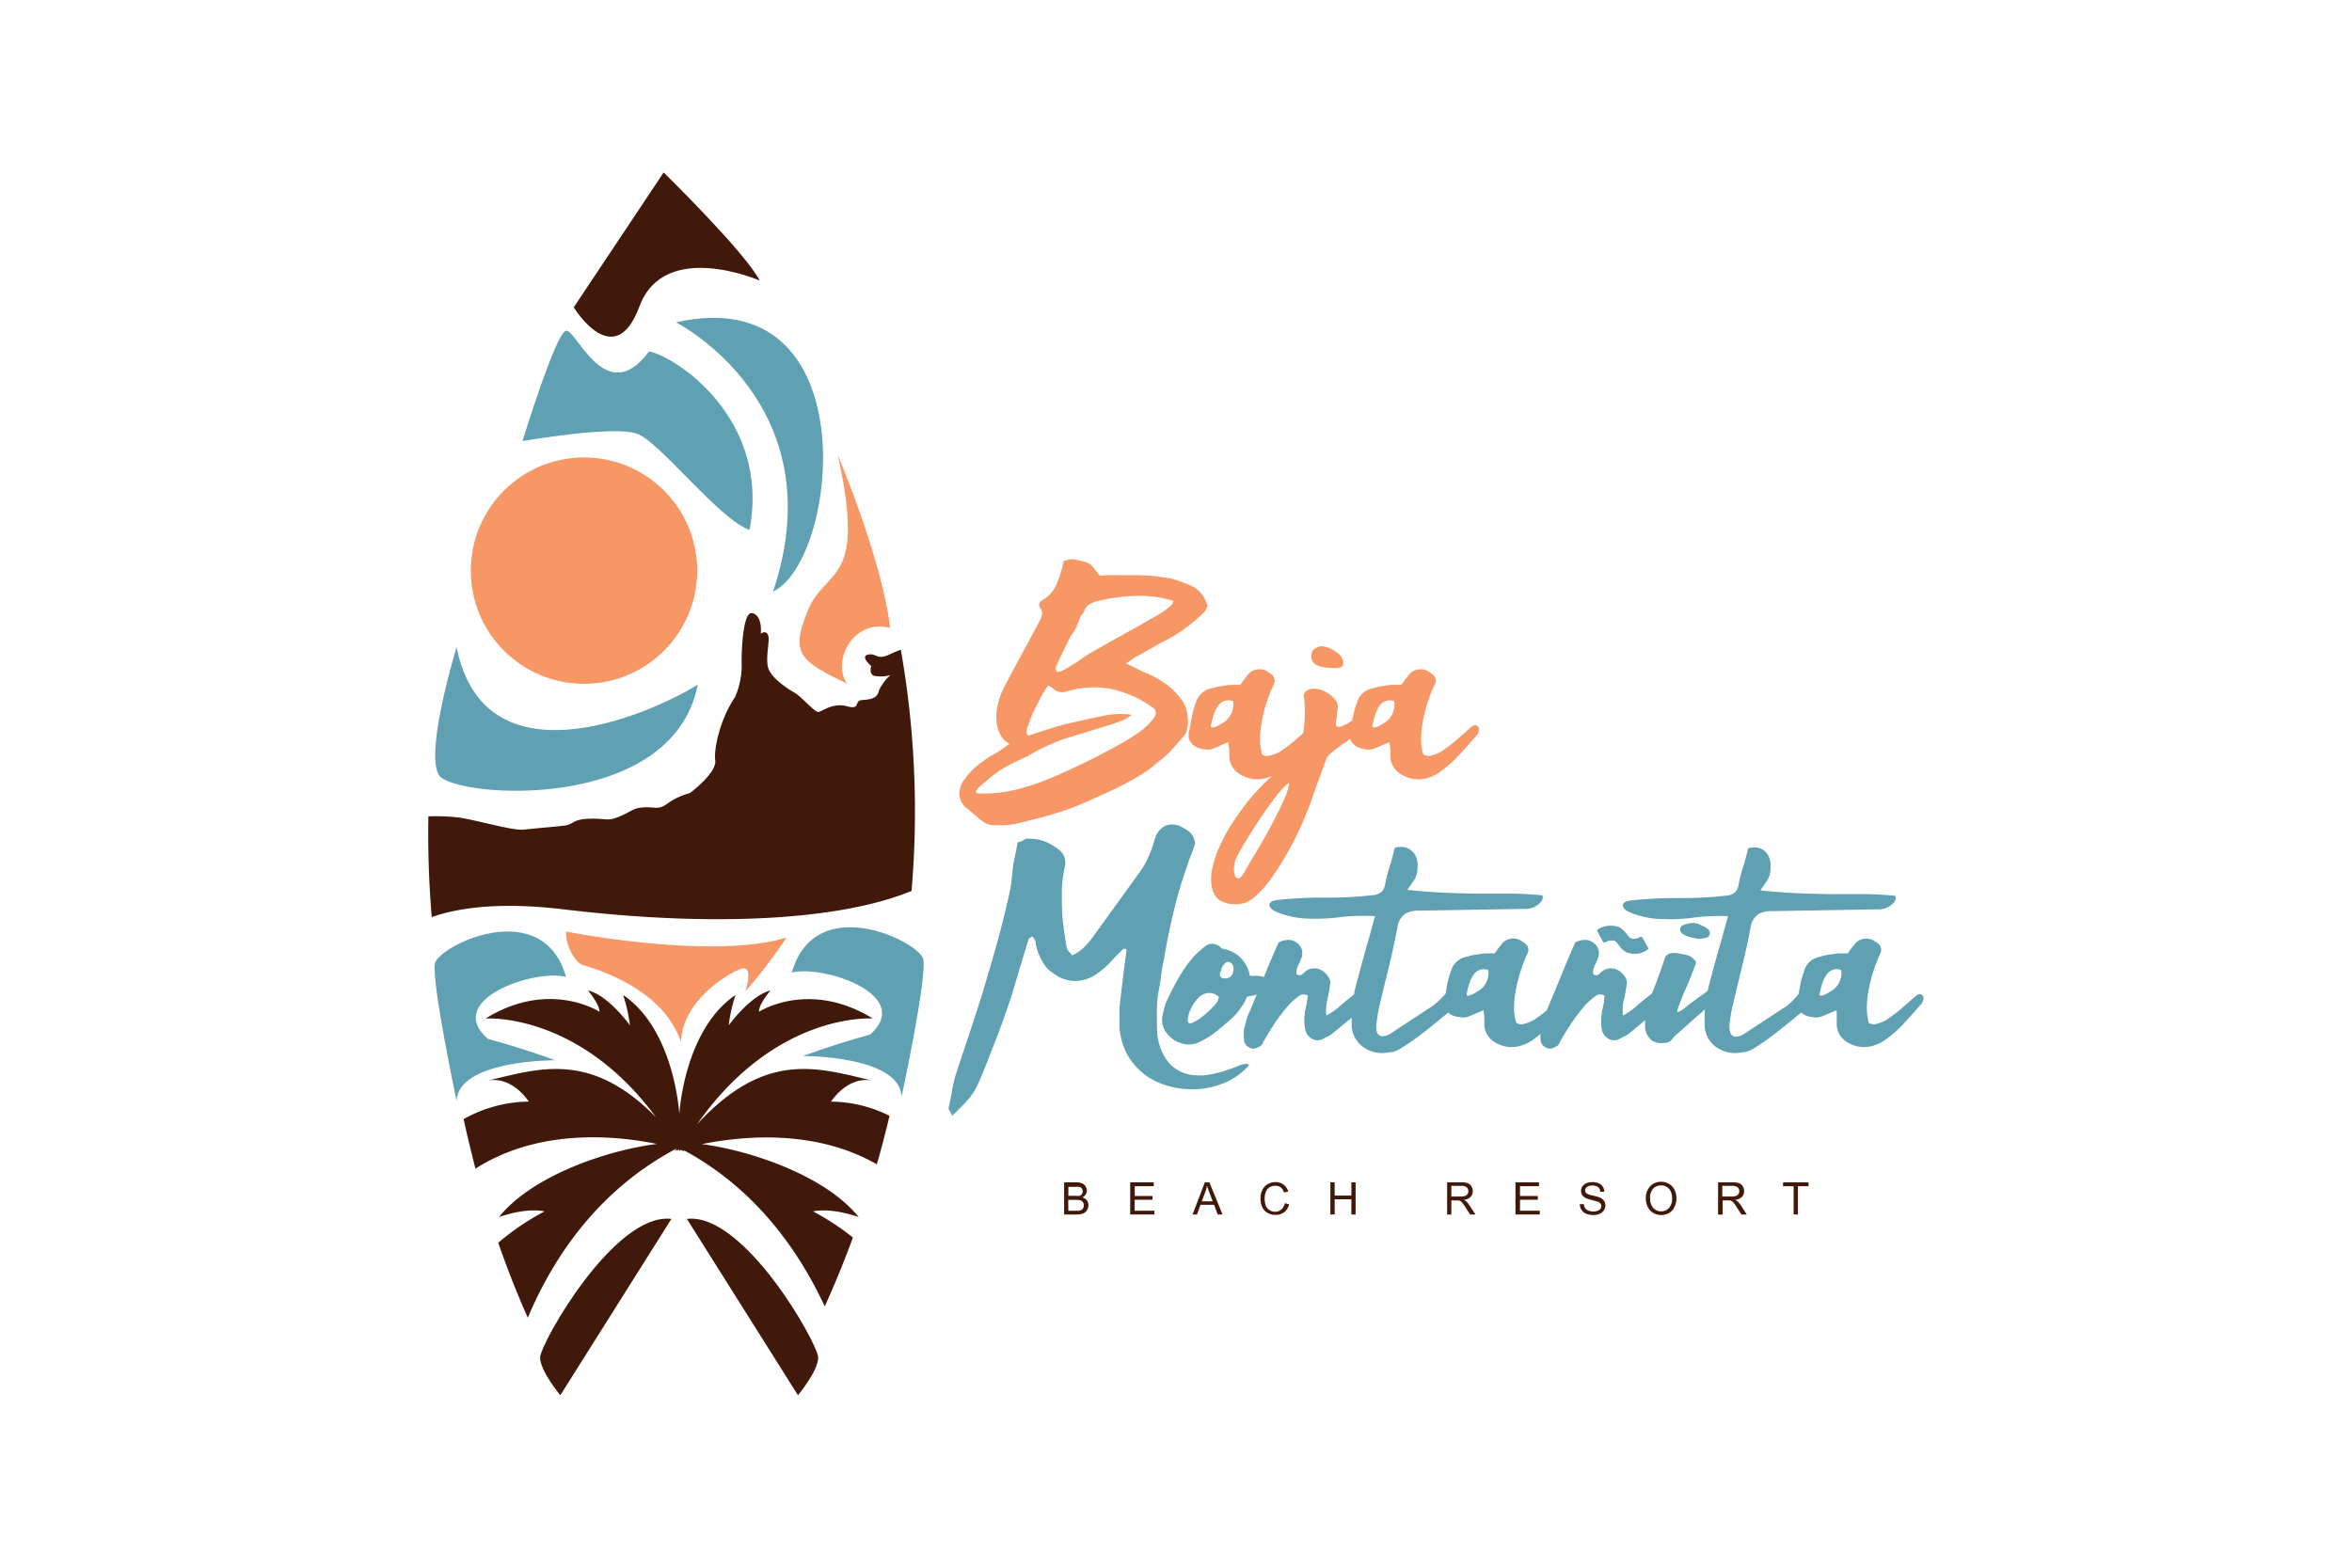 <?xml version="1.0" encoding="UTF-8"?> <svg xmlns="http://www.w3.org/2000/svg" id="Capa_1" data-name="Capa 1" viewBox="0 0 300 200"><defs><style>.cls-1{fill:#41190b;}.cls-2{fill:#f79765;}.cls-3{fill:#5fa1b3;}</style></defs><title>Mesa de trabajo 3-colibri</title><path class="cls-1" d="M73.18,39.21,84.65,22S95.13,32.26,96.89,35.79c0,0-12.13-5.3-15.33,3.31S73.18,39.21,73.18,39.21Z"></path><path class="cls-1" d="M114.9,82.89a11.78,11.78,0,0,0-1.32.55c-1.81.87-1.74-.15-2.84.07s.39,1.46.39,1.46-.33.94.32,1.24a4.64,4.64,0,0,0,2.13-.08,5.66,5.66,0,0,0-1.48,2c-.2.88-.84,1.1-2.07,1.17s-.13,1.31-2,.8-3.23.73-3.68.73-2.2-2-2.91-2.4-3.17-1.9-3.49-3.36.32-3.42,0-4.08-.91-.14-.91-.14.26-2.33-1.09-2.63-1.36,6.12-1.36,6.12a10.15,10.15,0,0,1-.84,4.6c-1.88,2.76-2.72,6.55-2.52,8.08s-3,4-3.24,4.16a8.93,8.93,0,0,0-2.71,1.23c-1.29,1-1.62.51-3.1.59s-1.43.43-3.11,1.14-1.61.24-3.88.31-1.94.73-3.23.88-3.81.36-5.17.51-5.5-1.09-8.15-1.53a25.24,25.24,0,0,0-4-.16A126.41,126.41,0,0,0,55.07,117c3.79-1.33,9.15-1.89,16.73-1,19.65,2.37,35.62,1.32,44.47-2.34A118.85,118.85,0,0,0,114.9,82.89Z"></path><path class="cls-1" d="M106,140.54c1.31-1.89,3.34-3.2,5.52-2.62-6.85-1.57-13.72-4.19-22.63,5.54C99,129,111.33,129.94,111.33,129.94c-8.13-5-14.51-.87-14.51-.87-.1-.87,1.45-2.71,1.45-2.71-2.61.68-5.32,4.45-5.32,4.45a19,19,0,0,1,.87-3.87c-4.79,3.22-6.73,10.11-7.17,15.11-.45-5-2.38-11.89-7.17-15.11a20,20,0,0,1,.87,3.87S77.64,127,75,126.36c0,0,1.54,1.84,1.45,2.71,0,0-6.39-4.16-14.51.87,0,0,11.81-.87,21.73,12.59-8.48-8.62-15.12-6.13-21.73-4.61,2.17-.58,4.2.73,5.51,2.62a17.3,17.3,0,0,0-8.31,2.23c.46,2.19,1,4.3,1.5,6.33,8.12-5.21,18-4.22,23.14-3.16-6.29.8-15.85,4-20.14,9.33,3.77-1.3,5.81-.72,5.81-.72a32,32,0,0,0-5.9,4c1.25,3.59,2.54,6.79,3.77,9.56,3.12-7.41,8.79-16.21,19-21.6h0c-.08.1-.17.2-.25.31l.37-.11.07.11,0-.14.15,0a1.29,1.29,0,0,0,0,.19l.1-.17.55.17-.11-.14c9.3,5,14.77,13,18,19.94,1.18-2.62,2.41-5.56,3.59-8.79a32.46,32.46,0,0,0-5.07-3.33s2-.58,5.81.72c-4.26-5.28-13.7-8.47-20-9.31,5-1,14.33-2,22.31,2.58.58-2,1.12-4.06,1.62-6.19A17,17,0,0,0,106,140.54Z"></path><path class="cls-1" d="M85.64,155.5,71.47,178s-2.58-3.09-2.58-4.81S78.35,154.64,85.64,155.5Z"></path><path class="cls-1" d="M87.61,155.5,101.78,178s2.58-3.09,2.58-4.81S94.9,154.64,87.61,155.5Z"></path><path class="cls-2" d="M143.6,84.62l1.2.59,1,.49a12.71,12.71,0,0,1,3.37,1.92,9.53,9.53,0,0,1,1.64,1.78,3.94,3.94,0,0,1,.47,1,6.29,6.29,0,0,1,.23,1.27,4.68,4.68,0,0,1-.07,1.24,2,2,0,0,1-.44,1l-1.5,1.69a10.82,10.82,0,0,1-1.69,1.54,16.27,16.27,0,0,1-3,2.13c-1.06.61-2.17,1.18-3.32,1.71s-2.19,1-3.28,1.48a26.65,26.65,0,0,1-3.42,1.24q-1.12.38-2.25.66l-2.24.56a8.79,8.79,0,0,1-1.85.33,13.56,13.56,0,0,1-1.9,0,1.77,1.77,0,0,1-.87-.26,5.9,5.9,0,0,1-.86-.61l-.82-.7c-.27-.23-.51-.43-.73-.59a2.46,2.46,0,0,1-.89-1.66,2.81,2.81,0,0,1,.56-1.89A9.22,9.22,0,0,1,125.57,97a5.83,5.83,0,0,1,1-.65c.34-.19.68-.39,1-.61l.56-.4c.19-.14.4-.29.65-.44a2.54,2.54,0,0,1-1.12-1.06,4.37,4.37,0,0,1-.54-1.68,6.57,6.57,0,0,1,.12-2.13,9,9,0,0,1,.89-2.44c.56-1.09,1.13-2.17,1.71-3.23l1.75-3.23c.16-.31.32-.63.5-.94s.33-.62.49-.94a2.57,2.57,0,0,0,.32-.77,1.13,1.13,0,0,0-.18-.86c-.31-.41-.22-.77.28-1.08a4.2,4.2,0,0,0,1.73-1.92,19.51,19.51,0,0,0,.8-2.34c0-.13,0-.24.07-.33s0-.22.07-.38l.58-.16a2.35,2.35,0,0,1,.54-.07,9.36,9.36,0,0,1,1.29.26,2.46,2.46,0,0,1,1.1.49,5.11,5.11,0,0,1,.61.75,1.89,1.89,0,0,1,.23.28,3.1,3.1,0,0,0,.28.33c.35,0,.68-.06,1-.07s.66,0,1,0h1.82c.75,0,1.48,0,2.18.05a17.53,17.53,0,0,1,2.13.23,7.62,7.62,0,0,1,1.66.36c.52.17,1,.36,1.53.58a3.82,3.82,0,0,1,1.5,1,4.7,4.7,0,0,1,.84,1.45.44.44,0,0,1,0,.38,3.36,3.36,0,0,1-.16.42,8.6,8.6,0,0,1-.66.68l-.7.63c-.56.47-1.14.91-1.73,1.34a18.34,18.34,0,0,1-2,1.19q-.93.47-1.83,1l-1.78,1a5.2,5.2,0,0,0-.72.42C144.23,84.26,144,84.44,143.6,84.62Zm.75,6.56a4.29,4.29,0,0,1-1.29.77c-.45.17-.91.34-1.38.49l-5.55,1.71A23.27,23.27,0,0,0,131,96.52a1.69,1.69,0,0,0-.52.23A24.87,24.87,0,0,0,128,98a13,13,0,0,0-2.15,1.62,9.74,9.74,0,0,0-1.15,1c-.2.23-.27.4-.19.49s.27.13.56.12.67,0,1.1,0a18.56,18.56,0,0,0,3.1-.42,24.91,24.91,0,0,0,2.9-.84c.31-.09,1-.35,2-.77s2.16-.94,3.44-1.55,2.59-1.27,3.93-2A33.35,33.35,0,0,0,145,93.61a8.44,8.44,0,0,0,2.13-1.94c.44-.61.39-1.08-.14-1.43a14.24,14.24,0,0,0-5.45-2.39,12.19,12.19,0,0,0-5.55.38,1.69,1.69,0,0,1-1.55-.28,2.66,2.66,0,0,0-.75-.52c-.28.41-.55.85-.82,1.34s-.52,1-.77,1.47-.46,1-.63,1.41-.3.79-.4,1.07a4.56,4.56,0,0,0-.14.52.84.84,0,0,0,.24.61c1-.34,2.06-.68,3.11-1a30.78,30.78,0,0,1,3.21-.82c1.18-.28,2.33-.53,3.44-.75A10.4,10.4,0,0,1,144.35,91.18Zm5.34-14.52a14.87,14.87,0,0,0-5-.63,24,24,0,0,0-4.62.63,4.12,4.12,0,0,0-1.07.42,1.72,1.72,0,0,0-.71.85,1.08,1.08,0,0,1-.28.46,1.31,1.31,0,0,0-.28.47,7.4,7.4,0,0,1-.49,1.22,7.25,7.25,0,0,1-.68,1.12c-.31.6-.61,1.18-.89,1.76s-.56,1.16-.84,1.76c-.06.15-.12.32-.17.49a.59.59,0,0,0,.21.54,3.75,3.75,0,0,0,1.2-.49c.36-.24.71-.45,1.05-.64l1.22-.84a11.61,11.61,0,0,1,1.26-.75c1-.59,2-1.16,3-1.71l3-1.66c.66-.41,1.31-.79,2-1.15a9.28,9.28,0,0,0,1.83-1.33,1.66,1.66,0,0,0,.18-.24C149.56,76.85,149.63,76.76,149.69,76.66Z"></path><path class="cls-2" d="M156.67,94.69c-.41.16-.74.3-1,.42a8.1,8.1,0,0,1-.77.33,2,2,0,0,1-1,.19,6.38,6.38,0,0,1-1-.19,2.21,2.21,0,0,1-1-.72,1.49,1.49,0,0,1-.28-1.15c.13-.66.25-1.33.38-2a11.14,11.14,0,0,1,.56-2,2.55,2.55,0,0,1,2.11-1.78,4.81,4.81,0,0,1,.79-.21l.8-.12a4.91,4.91,0,0,1,.94-.09c.31,0,.64,0,1,0,.12-.15.24-.32.35-.49a3,3,0,0,1,.4-.49,1.94,1.94,0,0,1,2.67-.75.79.79,0,0,0,.23.16,1.13,1.13,0,0,1,.24.17,1,1,0,0,1,.42,1.26,19.62,19.62,0,0,0-.82,2,18.26,18.26,0,0,0-.66,2.36,14.36,14.36,0,0,0-.3,2.37,6.88,6.88,0,0,0,.19,2,.29.29,0,0,0,0,.16l.1.16a1.22,1.22,0,0,0,1.1.07,4.44,4.44,0,0,0,1.1-.44,18.6,18.6,0,0,0,2.24-1.71l1.69-1.48a.9.9,0,0,1,.28-.16.46.46,0,0,1,.38,0,.52.52,0,0,1,.3.61,1.27,1.27,0,0,1-.3.66l-2.16,2.41a15.87,15.87,0,0,1-2.43,2.18,5.08,5.08,0,0,1-2.11.93,3.93,3.93,0,0,1-2.39-.28,3.3,3.3,0,0,1-1.31-.93,2.77,2.77,0,0,1-.61-1.55c0-.25,0-.52,0-.82S156.7,95.13,156.67,94.69Zm.61-5.24a1.59,1.59,0,0,0-1.88.56,4,4,0,0,0-.56,1.08c-.12.37-.23.78-.33,1.21s-.08.44,0,.47a.65.65,0,0,0,.42,0,3.82,3.82,0,0,0,.51-.23,1.81,1.81,0,0,0,.31-.19A2.75,2.75,0,0,0,157.28,89.45Z"></path><path class="cls-2" d="M175.21,91.09c.16.09.16.21,0,.37l-.94.94-1,1c-.59.5-1.19,1-1.78,1.38s-1.2.88-1.82,1.38a1.82,1.82,0,0,0-.57.89c-.31.82-.61,1.63-.91,2.46s-.59,1.65-.87,2.46c-.4,1.16-.89,2.35-1.45,3.58s-1.17,2.41-1.82,3.54a36.4,36.4,0,0,1-2,3.11,12.81,12.81,0,0,1-2.13,2.32,3.36,3.36,0,0,1-2.2.84,3.85,3.85,0,0,1-2.3-.6,2.38,2.38,0,0,1-.56-.73,4.52,4.52,0,0,1-.28-.77,5.87,5.87,0,0,1,.05-2.46,13.08,13.08,0,0,1,.89-2.72A20.54,20.54,0,0,1,157,105.3c.58-.92,1.2-1.8,1.85-2.65s1.31-1.6,2-2.29a20,20,0,0,1,1.82-1.73c.32-.29.66-.57,1-.87a12,12,0,0,0,1.06-.94,5.86,5.86,0,0,0,.84-1,3.6,3.6,0,0,0,.49-1.31,18.87,18.87,0,0,0,.35-2.67,18.27,18.27,0,0,0-.07-2.81.78.78,0,0,1,.31-.89,1.51,1.51,0,0,1,1-.28,3.59,3.59,0,0,1,1.59.49,3.76,3.76,0,0,1,1.13,1,1.43,1.43,0,0,1,.28.89,7.74,7.74,0,0,0-.12.92,3.52,3.52,0,0,1-.12.82v.65a.82.82,0,0,0,.78,0,2.53,2.53,0,0,1,.63-.28c.37-.25.74-.48,1.1-.68s.74-.4,1.15-.58a.89.89,0,0,1,.37-.12,2.82,2.82,0,0,1,.42,0A.35.35,0,0,1,175.21,91.09Zm-16.48,20.18c.28-.53.73-1.31,1.36-2.34s1.24-2.13,1.87-3.28,1.18-2.26,1.66-3.3a8.44,8.44,0,0,0,.82-2.41h-.14a10.54,10.54,0,0,0-1.66,1.82c-.67.88-1.35,1.81-2,2.81s-1.3,2-1.85,2.91-.93,1.64-1.15,2.1a3.33,3.33,0,0,0-.23,1.06,2.82,2.82,0,0,0,.09,1q.15.42.45.42C158.11,112.11,158.38,111.83,158.73,111.27ZM169.4,85.19c-.31,0-.62-.08-.93-.15a1.79,1.79,0,0,1-.85-.42,1.17,1.17,0,0,1-.35-1,1,1,0,0,1,.45-.89l.4-.19a1,1,0,0,1,.39-.09,3.06,3.06,0,0,1,1.41.4,5.14,5.14,0,0,1,1.12.86,3.51,3.51,0,0,1,.24.52c.19.56,0,.89-.66,1h-.28l-.49,0A3.24,3.24,0,0,0,169.4,85.19Z"></path><path class="cls-2" d="M177.22,94.69c-.4.16-.74.3-1,.42a8.1,8.1,0,0,1-.77.33,2,2,0,0,1-1,.19,6.17,6.17,0,0,1-1-.19,2.17,2.17,0,0,1-1-.72,1.49,1.49,0,0,1-.28-1.15c.13-.66.25-1.33.37-2a12.06,12.06,0,0,1,.57-2,2.53,2.53,0,0,1,2.1-1.78,4.93,4.93,0,0,1,.8-.21l.8-.12a4.88,4.88,0,0,1,.93-.09c.31,0,.64,0,1,0,.12-.15.24-.32.35-.49a3,3,0,0,1,.4-.49,1.94,1.94,0,0,1,2.67-.75.79.79,0,0,0,.23.16,1.06,1.06,0,0,1,.23.17,1,1,0,0,1,.43,1.26,17.63,17.63,0,0,0-.82,2,18.26,18.26,0,0,0-.66,2.36,14.36,14.36,0,0,0-.3,2.37,6.9,6.9,0,0,0,.18,2,.3.3,0,0,0,.05.16l.09.16a1.22,1.22,0,0,0,1.1.07,4.28,4.28,0,0,0,1.1-.44A18,18,0,0,0,186,94.2l1.69-1.48a.79.79,0,0,1,.28-.16.44.44,0,0,1,.37,0,.53.53,0,0,1,.31.61,1.2,1.2,0,0,1-.31.66c-.71.81-1.43,1.61-2.15,2.41a15.49,15.49,0,0,1-2.44,2.18,5,5,0,0,1-2.1.93,3.93,3.93,0,0,1-2.39-.28,3.3,3.3,0,0,1-1.31-.93,2.7,2.7,0,0,1-.61-1.55c0-.25,0-.52,0-.82S177.26,95.13,177.22,94.69Zm.61-5.24A1.58,1.58,0,0,0,176,90a3.71,3.71,0,0,0-.56,1.08,9.64,9.64,0,0,0-.33,1.21c-.09.28-.09.44,0,.47a.69.69,0,0,0,.43,0,3.82,3.82,0,0,0,.51-.23,2.4,2.4,0,0,0,.31-.19A2.73,2.73,0,0,0,177.83,89.45Z"></path><path class="cls-2" d="M106.84,58s5.67,13.34,6.7,22.1c-4.81-1.21-7.48,4.35-5.49,7.13-6.19-3-7.22-3.87-5-9.37S110.62,74.73,106.84,58Z"></path><path class="cls-2" d="M72.2,118.84s18.59,3.69,28.12.77a65.42,65.42,0,0,1-5.24,6.86s1.2-3.6-.69-2.83-7.3,4.13-7.55,9.28c-2.32-7-11.34-9.45-12.46-9.79S72.08,120.38,72.2,118.84Z"></path><circle class="cls-2" cx="74.49" cy="72.8" r="14.44"></circle><path class="cls-3" d="M58.24,82.54S54.12,96,56,98.9s29.77,5,33-11.55C82.06,91.6,61.68,100,58.24,82.54Z"></path><path class="cls-3" d="M86.22,41.12S106.67,51.48,98.6,75.47C107,71.52,110.76,35.62,86.22,41.12Z"></path><path class="cls-3" d="M58.24,140.47S55,125.13,55.48,122.9s13.69-8.76,16.72,1.72c-4.17-1-15.59,2.94-10,7.9,5.5,1.54,8.59,2.74,8.59,2.74S58.41,135.21,58.24,140.47Z"></path><path class="cls-3" d="M115,139.93s3.29-15.34,2.76-17.57S104,113.6,101,124.07c4.17-1,15.59,2.94,10,7.9-5.49,1.55-8.58,2.75-8.58,2.75S114.78,134.66,115,139.93Z"></path><path class="cls-3" d="M66.65,56.27s4.24-13.85,5.55-14.08,5.1,10.08,10.59,2.64C86,45.4,98.33,53.3,95.6,67.61,91.73,66.24,84.25,56.5,81.32,55.36S66.65,56.27,66.65,56.27Z"></path><path class="cls-3" d="M203.82,118.55a3.19,3.19,0,0,1,2.63-.3c.86.38,1.14,1.27,1.58,1.46a1.4,1.4,0,0,0,1.15-.17.25.25,0,0,1,.32.1l.71,1.25a.2.2,0,0,1-.06.27,2.81,2.81,0,0,1-2.64.35c-.91-.4-1.11-1.28-1.57-1.48a1.55,1.55,0,0,0-1.18.19.26.26,0,0,1-.32-.11l-.69-1.29A.2.2,0,0,1,203.82,118.55Z"></path><path class="cls-3" d="M136.75,121.88a5,5,0,0,0,1.49-1,10.57,10.57,0,0,0,1.12-1.29l2.88-4c.95-1.3,1.91-2.63,2.89-4a10.46,10.46,0,0,0,1.28-2.1,16.27,16.27,0,0,0,.87-2.38,2.67,2.67,0,0,1,1.24-1.7,2.36,2.36,0,0,1,2,0,5.18,5.18,0,0,1,1.26.78,2.23,2.23,0,0,1,.66,1.42c-.15.49-.33,1-.52,1.47a15,15,0,0,0-.53,1.51,53.3,53.3,0,0,0-1.76,6c-.48,2-.88,4.07-1.22,6.11a15.89,15.89,0,0,0-.34,2c-.08.67-.19,1.34-.34,2a16.85,16.85,0,0,0-.17,2.65c0,.89,0,1.79.07,2.7a6.88,6.88,0,0,0,1.49,3.58,4.75,4.75,0,0,0,2.52,1.44,7.2,7.2,0,0,0,3.09-.07,17.39,17.39,0,0,0,3.16-1,3,3,0,0,1,1.13-.27c.32,0,.35.12.11.37a8.37,8.37,0,0,1-2.84,2,10.71,10.71,0,0,1-3.34.83,11.36,11.36,0,0,1-3.44-.26,9.63,9.63,0,0,1-3.11-1.3,8.61,8.61,0,0,1-2.61-2.82,8.38,8.38,0,0,1-1-3.82c0-.58,0-1.16,0-1.74s.08-1.15.14-1.7c.12-1,.25-2.06.37-3.07s.26-2,.41-3.07c-.24-.15-.43-.14-.55,0a2.1,2.1,0,0,1-.41.43c-.43.43-.85.87-1.26,1.31a8.34,8.34,0,0,1-1.35,1.17,4.88,4.88,0,0,1-2.84,1.09,4.55,4.55,0,0,1-2.84-.91,4.06,4.06,0,0,1-1.31-1.26,8.81,8.81,0,0,1-.8-1.63,4,4,0,0,1-.23-1,1.25,1.25,0,0,0-.5-.89,1,1,0,0,1-.23.18.73.73,0,0,0-.18.14c-.61,2-1.22,4-1.81,6s-1.28,3.93-2,5.88L126.1,135c-.41,1.09-.86,2.18-1.35,3.28a7.83,7.83,0,0,1-1.4,2.15c-.56.61-1.2,1.25-1.9,1.92a2.49,2.49,0,0,0-.3-.59.79.79,0,0,1-.16-.41c.19-.8.35-1.6.48-2.41a15.67,15.67,0,0,1,.62-2.4l1.54-4.63q.75-2.28,1.49-4.58,1-3.3,1.92-6.55t1.65-6.55a13.1,13.1,0,0,0,.32-1.78c.06-.58.12-1.15.18-1.7a13.13,13.13,0,0,1,.28-1.58c.12-.53.23-1.1.32-1.72a2,2,0,0,0,.84-.32.87.87,0,0,1,.71-.13,5.39,5.39,0,0,1,1.95.36,7.39,7.39,0,0,1,1.72,1,2.06,2.06,0,0,1,.82,2.16,15.88,15.88,0,0,0-.39,3.18c0,1,0,2.11.07,3.18.06.68.14,1.34.23,2s.2,1.32.32,2a1.34,1.34,0,0,0,.3.55A2.67,2.67,0,0,1,136.75,121.88Z"></path><path class="cls-3" d="M159.05,127.19a8.08,8.08,0,0,1-1.9,2.7c-.75.67-1.56,1.36-2.45,2.06-.27.19-.55.36-.85.53a10.11,10.11,0,0,1-.93.48,2.94,2.94,0,0,1-2.23.14,3.66,3.66,0,0,1-1.94-1.38,2.74,2.74,0,0,1-.51-1.9,12.8,12.8,0,0,1,.46-1.85c.49-1.07,1-2.11,1.58-3.12a17.77,17.77,0,0,1,2-2.84,15.35,15.35,0,0,1,1.37-1.23,1.39,1.39,0,0,1,1.65-.19,1.33,1.33,0,0,1,.39.26.75.75,0,0,0,.34.2,4.17,4.17,0,0,1,3.39,3.44,6.35,6.35,0,0,0,.78,0,2.88,2.88,0,0,1,.78.1l.73.18a2.91,2.91,0,0,1,.69.27.43.43,0,0,1,.36.55.91.91,0,0,1-.36.6,2.9,2.9,0,0,1-1.08.48l-1.17.25a2.57,2.57,0,0,1-.55.12A2.24,2.24,0,0,0,159.05,127.19Zm-3.57,0a1.82,1.82,0,0,0-1.49-.5,2.22,2.22,0,0,0-1.23.71,4.5,4.5,0,0,0-.87,1.33,4,4,0,0,0-.39,1.35c0,.43.15.57.55.41a5.78,5.78,0,0,0,1.35-.82,12.65,12.65,0,0,0,1.42-1.33A2.06,2.06,0,0,0,155.48,127.14Zm.41-3.8-.11.23a.12.12,0,0,0,0,.07.13.13,0,0,1,0,.07l-.11.23a.7.7,0,0,0-.07.41c0,.15.13.29.34.41.58.06,1-.07,1.17-.41a1.38,1.38,0,0,0,.21-1,.81.81,0,0,0-.48-.65C156.53,122.62,156.23,122.82,155.89,123.34Z"></path><path class="cls-3" d="M166.84,127.05a.94.94,0,0,0-1.21.07,7.93,7.93,0,0,0-1.54,1.44,22.05,22.05,0,0,0-1.62,2.18c-.54.81-1,1.58-1.4,2.31a.7.7,0,0,1-.32.41,2.47,2.47,0,0,1-.46.23,1,1,0,0,1-1-.09,1.1,1.1,0,0,1-.6-.82,6.35,6.35,0,0,1,0-1.51c.09-.37.19-.75.3-1.15a5.61,5.61,0,0,1,.44-1.14q.87-2.07,1.8-4.38t1.86-4.37a2.82,2.82,0,0,1,1.42-.32,1.92,1.92,0,0,1,1.24.68,1.75,1.75,0,0,1,.32.6,1.87,1.87,0,0,1,0,.82,10.34,10.34,0,0,1-.46,1.1,1.89,1.89,0,0,0-.23,1.15.53.53,0,0,0,.76,0,5.63,5.63,0,0,1,.66-.53,1.94,1.94,0,0,1,2.24.41,3,3,0,0,1,.46.57,1.36,1.36,0,0,1,.18.71c-.09.71-.22,1.42-.38,2.13a5.5,5.5,0,0,0-.12,2,8,8,0,0,0,1.58-1.07c.47-.42.94-.81,1.4-1.17.3-.25.59-.47.85-.67l.75-.57a.55.55,0,0,1,.71.07.74.74,0,0,1,.3.66q-.09.42-.21.81a1.5,1.5,0,0,1-.48.71c-.24.21-.47.42-.69.64l-.64.64c-.49.36-.95.73-1.39,1.1l-1.35,1.1a2.26,2.26,0,0,1-.58.39,6.82,6.82,0,0,0-.66.34,1.44,1.44,0,0,1-1.42,0,1.76,1.76,0,0,1-.87-1.22,6,6,0,0,1-.05-2,2,2,0,0,1,.07-.5,3.15,3.15,0,0,0,.12-.6,1.2,1.2,0,0,0,.09-.45A4.73,4.73,0,0,1,166.84,127.05Z"></path><path class="cls-3" d="M185.07,128.88c-1.71,1.44-3.06,2.52-4,3.23s-1.74,1.24-2.27,1.56a3.7,3.7,0,0,1-1.15.53l-.7.09a4.12,4.12,0,0,1-3.23-.83,3.5,3.5,0,0,1-1.31-2.88,18.15,18.15,0,0,1,.6-5.08c.42-1.59.87-3.21,1.32-4.86.16-.49.32-1.08.51-1.76s.36-1.37.55-2A25.93,25.93,0,0,0,171,117a23,23,0,0,1-4.1.19,9.76,9.76,0,0,1-1.85-.19,11.76,11.76,0,0,1-1.81-.5c-.83-.28-1.26-.6-1.31-1s.31-.6,1.08-.69a54.78,54.78,0,0,1,6-.3,49.2,49.2,0,0,0,6-.3,2.16,2.16,0,0,0,1.17-.39,1.62,1.62,0,0,0,.48-.93,19.43,19.43,0,0,1,.6-2.36c.24-.78.46-1.57.64-2.36a2.49,2.49,0,0,1,1.56,0,2.14,2.14,0,0,1,1.05.92,2.41,2.41,0,0,1,.3,1.12,6,6,0,0,1-.07,1.17,2.54,2.54,0,0,1-.44,1c-.23.34-.49.72-.8,1.15,1.74.18,3.37.3,4.88.37s3,.09,4.33.11l4,0c1.29,0,2.58.08,3.87.2.15,0,.22.14.2.32a1,1,0,0,1-.3.6,2.55,2.55,0,0,1-.75.57,2.6,2.6,0,0,1-1.22.25l-13.51.23a3.3,3.3,0,0,0-1.76.39,2.46,2.46,0,0,0-.94,1.44c-.34,1.84-.73,3.64-1.17,5.43s-.88,3.6-1.3,5.43c-.09.52-.17,1-.23,1.51a3.14,3.14,0,0,0,0,1.21.82.82,0,0,0,.58.6,2.06,2.06,0,0,0,1.35-.44l4.81-3.16a3.29,3.29,0,0,0,.73-.52c.34-.29.69-.61,1.05-1s.74-.67,1.13-1a4.56,4.56,0,0,1,1-.64c.27-.12.48-.11.62,0s.14.54,0,1.15a4.74,4.74,0,0,1-.85,1.1C185.82,128.27,185.46,128.58,185.07,128.88Z"></path><path class="cls-3" d="M189.23,128.88l-1,.42c-.26.12-.51.23-.76.32a1.92,1.92,0,0,1-1,.18,5.79,5.79,0,0,1-1-.18,2.09,2.09,0,0,1-1-.71,1.43,1.43,0,0,1-.28-1.12c.13-.65.25-1.3.37-2a10.28,10.28,0,0,1,.55-2,2.47,2.47,0,0,1,2.06-1.74,3.72,3.72,0,0,1,.78-.21c.27-.05.53-.08.78-.11a4,4,0,0,1,.91-.1c.31,0,.63,0,1,0a4.21,4.21,0,0,0,.35-.48,2.49,2.49,0,0,1,.39-.48A1.9,1.9,0,0,1,194,120a.63.63,0,0,0,.23.16,1.34,1.34,0,0,1,.23.16,1,1,0,0,1,.41,1.24,19.57,19.57,0,0,0-.8,2,17.62,17.62,0,0,0-.64,2.32,13.55,13.55,0,0,0-.3,2.31,6.85,6.85,0,0,0,.18,2,.28.28,0,0,0,.05.16l.09.16a1.16,1.16,0,0,0,1.07.07,4.52,4.52,0,0,0,1.08-.43,18.75,18.75,0,0,0,2.2-1.68l1.65-1.44a.83.83,0,0,1,.27-.16.44.44,0,0,1,.37,0,.53.53,0,0,1,.3.6,1.2,1.2,0,0,1-.3.64c-.7.79-1.4,1.58-2.11,2.36a14.76,14.76,0,0,1-2.38,2.13,5,5,0,0,1-2.06.91,3.85,3.85,0,0,1-2.34-.27,3.31,3.31,0,0,1-1.28-.92,2.7,2.7,0,0,1-.59-1.51c0-.24,0-.51,0-.8S189.27,129.31,189.23,128.88Zm.6-5.12a1.53,1.53,0,0,0-1.83.54,3.7,3.7,0,0,0-.55,1.06,10.73,10.73,0,0,0-.32,1.19c-.09.27-.09.43,0,.46a.69.69,0,0,0,.41-.05,3.82,3.82,0,0,0,.51-.23,2,2,0,0,0,.29-.18A2.69,2.69,0,0,0,189.83,123.76Z"></path><path class="cls-3" d="M204.67,127.05a.94.94,0,0,0-1.21.07,7.93,7.93,0,0,0-1.54,1.44,22.05,22.05,0,0,0-1.62,2.18c-.54.81-1,1.58-1.4,2.31a.7.7,0,0,1-.32.41,2.47,2.47,0,0,1-.46.23,1,1,0,0,1-1-.09,1.1,1.1,0,0,1-.6-.82,6.35,6.35,0,0,1,0-1.51c.09-.37.19-.75.3-1.15a5.61,5.61,0,0,1,.44-1.14q.87-2.07,1.81-4.38t1.85-4.37a2.82,2.82,0,0,1,1.42-.32,1.92,1.92,0,0,1,1.24.68,1.75,1.75,0,0,1,.32.6,1.87,1.87,0,0,1,0,.82,10.34,10.34,0,0,1-.46,1.1,2,2,0,0,0-.23,1.15.53.53,0,0,0,.76,0,5.63,5.63,0,0,1,.66-.53,1.94,1.94,0,0,1,2.24.41,3,3,0,0,1,.46.57,1.37,1.37,0,0,1,.19.71q-.15,1.06-.39,2.13a5.5,5.5,0,0,0-.12,2,8,8,0,0,0,1.58-1.07c.47-.42.94-.81,1.4-1.17.3-.25.59-.47.85-.67l.75-.57a.55.55,0,0,1,.71.07.74.74,0,0,1,.3.66q-.09.42-.21.81a1.5,1.5,0,0,1-.48.71c-.24.21-.47.42-.68.64l-.65.64c-.48.36-1,.73-1.39,1.1l-1.35,1.1a2.26,2.26,0,0,1-.58.39,6.82,6.82,0,0,0-.66.34,1.44,1.44,0,0,1-1.42,0,1.76,1.76,0,0,1-.87-1.22,6,6,0,0,1,0-2,2,2,0,0,1,.07-.5,3.15,3.15,0,0,0,.12-.6,1.2,1.2,0,0,0,.09-.45A4.73,4.73,0,0,1,204.67,127.05Z"></path><path class="cls-3" d="M219.92,125.82a.22.22,0,0,1,.14.27,1.86,1.86,0,0,1-.14.37c-.4.36-.78.73-1.14,1.1s-.77.75-1.19,1.14c-.16.12-.46.38-.9.76s-.9.78-1.37,1.21L214,131.84a5.34,5.34,0,0,0-.64.62,1.15,1.15,0,0,1-1.1.59,2.33,2.33,0,0,1-1.65-.36,3.22,3.22,0,0,1-.55-.74,2.63,2.63,0,0,1-.23-.87c0-.24,0-.5,0-.78a3.25,3.25,0,0,1,.07-.82,31.63,31.63,0,0,1,1.19-3.71c.46-1.16.89-2.37,1.28-3.62a1.1,1.1,0,0,1,.83-.55,3.4,3.4,0,0,1,1,.05c.37.06.71.13,1,.2a1.75,1.75,0,0,1,.89.58.48.48,0,0,1,.19.59c-.1.22-.2.49-.32.83-.28.73-.61,1.54-1,2.42s-.69,1.68-.94,2.39q-.18.5,0,.45a2.15,2.15,0,0,0,.57-.29c.24-.17.49-.36.75-.58s.45-.36.58-.45c.36-.28.74-.55,1.12-.81s.75-.54,1.12-.84c.15-.09.32-.19.5-.28a1.19,1.19,0,0,1,.51-.14.67.67,0,0,1,.41,0A1,1,0,0,1,219.92,125.82Zm-5.27-6.65a.71.71,0,0,1-.34-.64.54.54,0,0,1,.39-.5,3.7,3.7,0,0,1,1.05-.27,2.14,2.14,0,0,1,1.06.18l.34.18.39.18c.49.31.66.63.5,1a.67.67,0,0,1-.52.36,6.35,6.35,0,0,0-.71.14c-.37-.06-.74-.13-1.1-.21A3.48,3.48,0,0,1,214.65,119.17Z"></path><path class="cls-3" d="M230.09,128.88c-1.71,1.44-3.06,2.52-4,3.23s-1.74,1.24-2.27,1.56a3.78,3.78,0,0,1-1.14.53l-.71.09a4.12,4.12,0,0,1-3.23-.83,3.5,3.5,0,0,1-1.31-2.88,18.15,18.15,0,0,1,.6-5.08c.42-1.59.87-3.21,1.33-4.86.15-.49.32-1.08.5-1.76s.37-1.37.55-2a25.93,25.93,0,0,0-4.33.18,23,23,0,0,1-4.1.19,9.76,9.76,0,0,1-1.85-.19,11.76,11.76,0,0,1-1.81-.5c-.83-.28-1.26-.6-1.31-1s.32-.6,1.08-.69a54.78,54.78,0,0,1,6-.3,49.2,49.2,0,0,0,6-.3,2.16,2.16,0,0,0,1.17-.39,1.62,1.62,0,0,0,.48-.93,21.47,21.47,0,0,1,.6-2.36c.24-.78.46-1.57.64-2.36a2.49,2.49,0,0,1,1.56,0,2.1,2.1,0,0,1,1,.92,2.41,2.41,0,0,1,.3,1.12,6,6,0,0,1-.07,1.17,2.54,2.54,0,0,1-.44,1c-.22.34-.49.72-.8,1.15,1.74.18,3.37.3,4.88.37s2.95.09,4.33.11l4,0c1.29,0,2.58.08,3.87.2.15,0,.22.14.2.32a1,1,0,0,1-.3.6,2.55,2.55,0,0,1-.75.57,2.6,2.6,0,0,1-1.22.25l-13.51.23a3.3,3.3,0,0,0-1.76.39,2.51,2.51,0,0,0-.94,1.44c-.33,1.84-.72,3.64-1.17,5.43s-.87,3.6-1.3,5.43c-.09.52-.17,1-.23,1.51a2.93,2.93,0,0,0,.05,1.21.79.79,0,0,0,.57.6,2.06,2.06,0,0,0,1.35-.44l4.81-3.16a3.29,3.29,0,0,0,.73-.52c.34-.29.69-.61,1-1s.74-.67,1.13-1a4.56,4.56,0,0,1,1-.64c.28-.12.48-.11.62,0s.14.54,0,1.15a4.48,4.48,0,0,1-.85,1.1C230.84,128.27,230.48,128.58,230.09,128.88Z"></path><path class="cls-3" d="M234.26,128.88l-1,.42c-.26.12-.51.23-.75.32a2,2,0,0,1-1,.18,5.79,5.79,0,0,1-1-.18,2.09,2.09,0,0,1-1-.71,1.43,1.43,0,0,1-.28-1.12c.13-.65.25-1.3.37-2a11.06,11.06,0,0,1,.55-2,2.48,2.48,0,0,1,2.06-1.74,3.72,3.72,0,0,1,.78-.21c.27-.05.53-.08.78-.11a4,4,0,0,1,.91-.1c.31,0,.63,0,1,0a5.85,5.85,0,0,0,.34-.48,2.93,2.93,0,0,1,.39-.48A1.9,1.9,0,0,1,239,120a.63.63,0,0,0,.23.16,1,1,0,0,1,.23.16,1,1,0,0,1,.41,1.24,19.57,19.57,0,0,0-.8,2,17.62,17.62,0,0,0-.64,2.32,13.55,13.55,0,0,0-.3,2.31,6.85,6.85,0,0,0,.18,2,.28.28,0,0,0,0,.16l.09.16a1.17,1.17,0,0,0,1.08.07,4.6,4.6,0,0,0,1.07-.43,18,18,0,0,0,2.2-1.68l1.65-1.44a.83.83,0,0,1,.27-.16.44.44,0,0,1,.37,0,.53.53,0,0,1,.3.6,1.2,1.2,0,0,1-.3.64c-.7.79-1.4,1.58-2.11,2.36a14.76,14.76,0,0,1-2.38,2.13,5,5,0,0,1-2.06.91,3.81,3.81,0,0,1-2.33-.27,3.28,3.28,0,0,1-1.29-.92,2.7,2.7,0,0,1-.59-1.51c0-.24,0-.51,0-.8S234.29,129.31,234.26,128.88Zm.59-5.12a1.53,1.53,0,0,0-1.83.54,3.7,3.7,0,0,0-.55,1.06,10.73,10.73,0,0,0-.32,1.19c-.09.27-.09.43,0,.46a.69.69,0,0,0,.41-.05,3.82,3.82,0,0,0,.51-.23,2.4,2.4,0,0,0,.3-.18A2.7,2.7,0,0,0,234.85,123.76Z"></path><path class="cls-1" d="M135.73,154.94v-4.1h1.54a1.77,1.77,0,0,1,.75.13,1,1,0,0,1,.45.38,1.06,1.06,0,0,1,.16.54.91.91,0,0,1-.15.5.93.93,0,0,1-.43.37,1.12,1.12,0,0,1,.58.37,1,1,0,0,1,.2.62,1.23,1.23,0,0,1-.13.54,1.06,1.06,0,0,1-.3.38,1.16,1.16,0,0,1-.45.2,2.52,2.52,0,0,1-.66.07Zm.54-2.38h.89a2.21,2.21,0,0,0,.52,0,.58.58,0,0,0,.31-.21.57.57,0,0,0,.1-.36.6.6,0,0,0-.1-.35.45.45,0,0,0-.28-.22,2.28,2.28,0,0,0-.62,0h-.82Zm0,1.9h1l.37,0a.93.93,0,0,0,.32-.11.64.64,0,0,0,.2-.23.67.67,0,0,0,.08-.35.77.77,0,0,0-.11-.4.6.6,0,0,0-.33-.23,1.89,1.89,0,0,0-.6-.07h-.95Z"></path><path class="cls-1" d="M144.16,154.94v-4.1h3v.49h-2.42v1.25H147v.48h-2.27v1.4h2.51v.48Z"></path><path class="cls-1" d="M152.11,154.94l1.57-4.1h.58l1.68,4.1h-.62l-.47-1.24h-1.72l-.45,1.24Zm1.18-1.68h1.39l-.43-1.14c-.13-.34-.23-.63-.29-.85a5.45,5.45,0,0,1-.22.79Z"></path><path class="cls-1" d="M163.88,153.5l.55.14a1.82,1.82,0,0,1-.62,1,1.69,1.69,0,0,1-1.08.35,2,2,0,0,1-1.08-.27A1.64,1.64,0,0,1,161,154a2.7,2.7,0,0,1-.22-1.1,2.34,2.34,0,0,1,.25-1.12,1.66,1.66,0,0,1,.69-.72,2,2,0,0,1,1-.25,1.66,1.66,0,0,1,1,.32,1.59,1.59,0,0,1,.59.88l-.54.12a1.24,1.24,0,0,0-.41-.65,1.08,1.08,0,0,0-.68-.2,1.32,1.32,0,0,0-.79.22,1.2,1.2,0,0,0-.45.61,2.38,2.38,0,0,0-.13.79,2.52,2.52,0,0,0,.15.91,1.07,1.07,0,0,0,.48.58,1.29,1.29,0,0,0,.69.2,1.17,1.17,0,0,0,.78-.27A1.29,1.29,0,0,0,163.88,153.5Z"></path><path class="cls-1" d="M169.69,154.94v-4.1h.55v1.69h2.13v-1.69h.54v4.1h-.54V153h-2.13v1.93Z"></path><path class="cls-1" d="M184.58,154.94v-4.1h1.81a2.54,2.54,0,0,1,.84.11,1,1,0,0,1,.45.39,1.11,1.11,0,0,1,.17.62,1,1,0,0,1-.28.74,1.47,1.47,0,0,1-.87.38,1.59,1.59,0,0,1,.33.2,3.79,3.79,0,0,1,.45.55l.71,1.11h-.68l-.55-.85a4.5,4.5,0,0,0-.39-.57,1.13,1.13,0,0,0-.27-.27.91.91,0,0,0-.25-.11l-.3,0h-.63v1.82Zm.54-2.29h1.16a1.58,1.58,0,0,0,.59-.08.65.65,0,0,0,.32-.24.69.69,0,0,0,.1-.37.63.63,0,0,0-.21-.48,1,1,0,0,0-.66-.19h-1.3Z"></path><path class="cls-1" d="M193.3,154.94v-4.1h3v.49h-2.42v1.25h2.27v.48h-2.27v1.4h2.52v.48Z"></path><path class="cls-1" d="M201.5,153.62l.52,0a1.18,1.18,0,0,0,.16.5.88.88,0,0,0,.42.32,1.54,1.54,0,0,0,.63.12,1.49,1.49,0,0,0,.54-.09.75.75,0,0,0,.36-.25.56.56,0,0,0,.11-.35.51.51,0,0,0-.11-.34.82.82,0,0,0-.37-.24c-.11,0-.35-.11-.73-.2a3.76,3.76,0,0,1-.79-.26,1.18,1.18,0,0,1-.44-.38,1,1,0,0,1-.14-.51,1,1,0,0,1,.18-.58,1.11,1.11,0,0,1,.51-.41,2,2,0,0,1,.75-.14,2,2,0,0,1,.81.15,1.14,1.14,0,0,1,.53.43,1.22,1.22,0,0,1,.2.65l-.52,0a.81.81,0,0,0-.28-.59,1.11,1.11,0,0,0-.71-.2,1.15,1.15,0,0,0-.72.18.55.55,0,0,0-.23.44.5.5,0,0,0,.16.36,2.34,2.34,0,0,0,.82.29,6.3,6.3,0,0,1,.91.26,1.27,1.27,0,0,1,.53.42,1,1,0,0,1,.17.58,1.16,1.16,0,0,1-.19.62,1.27,1.27,0,0,1-.54.45,1.83,1.83,0,0,1-.79.16,2.32,2.32,0,0,1-.93-.16,1.29,1.29,0,0,1-.59-.49A1.44,1.44,0,0,1,201.5,153.62Z"></path><path class="cls-1" d="M209.93,152.94a2.22,2.22,0,0,1,.54-1.59,1.86,1.86,0,0,1,1.42-.58,1.94,1.94,0,0,1,1,.27,1.72,1.72,0,0,1,.7.76,2.44,2.44,0,0,1,.24,1.1,2.36,2.36,0,0,1-.26,1.11,1.66,1.66,0,0,1-.71.75,2,2,0,0,1-1,.25,1.91,1.91,0,0,1-1-.28,1.81,1.81,0,0,1-.69-.76A2.28,2.28,0,0,1,209.93,152.94Zm.55,0a1.66,1.66,0,0,0,.4,1.17,1.3,1.3,0,0,0,1,.43,1.33,1.33,0,0,0,1-.43,1.78,1.78,0,0,0,.4-1.23,2.14,2.14,0,0,0-.17-.87,1.35,1.35,0,0,0-.5-.58,1.29,1.29,0,0,0-.73-.2,1.41,1.41,0,0,0-1,.39A1.77,1.77,0,0,0,210.48,153Z"></path><path class="cls-1" d="M219.14,154.94v-4.1H221a2.54,2.54,0,0,1,.84.11,1,1,0,0,1,.45.39,1.11,1.11,0,0,1,.17.62,1,1,0,0,1-.28.74,1.47,1.47,0,0,1-.87.38,1.59,1.59,0,0,1,.33.2,3.79,3.79,0,0,1,.45.55l.71,1.11h-.68l-.55-.85a5.89,5.89,0,0,0-.39-.57,1.13,1.13,0,0,0-.27-.27.91.91,0,0,0-.25-.11l-.3,0h-.63v1.82Zm.54-2.29h1.16a1.58,1.58,0,0,0,.59-.08.58.58,0,0,0,.31-.24.62.62,0,0,0,.11-.37.63.63,0,0,0-.21-.48,1,1,0,0,0-.66-.19h-1.3Z"></path><path class="cls-1" d="M228.78,154.94v-3.61h-1.35v-.49h3.25v.49h-1.35v3.61Z"></path></svg> 